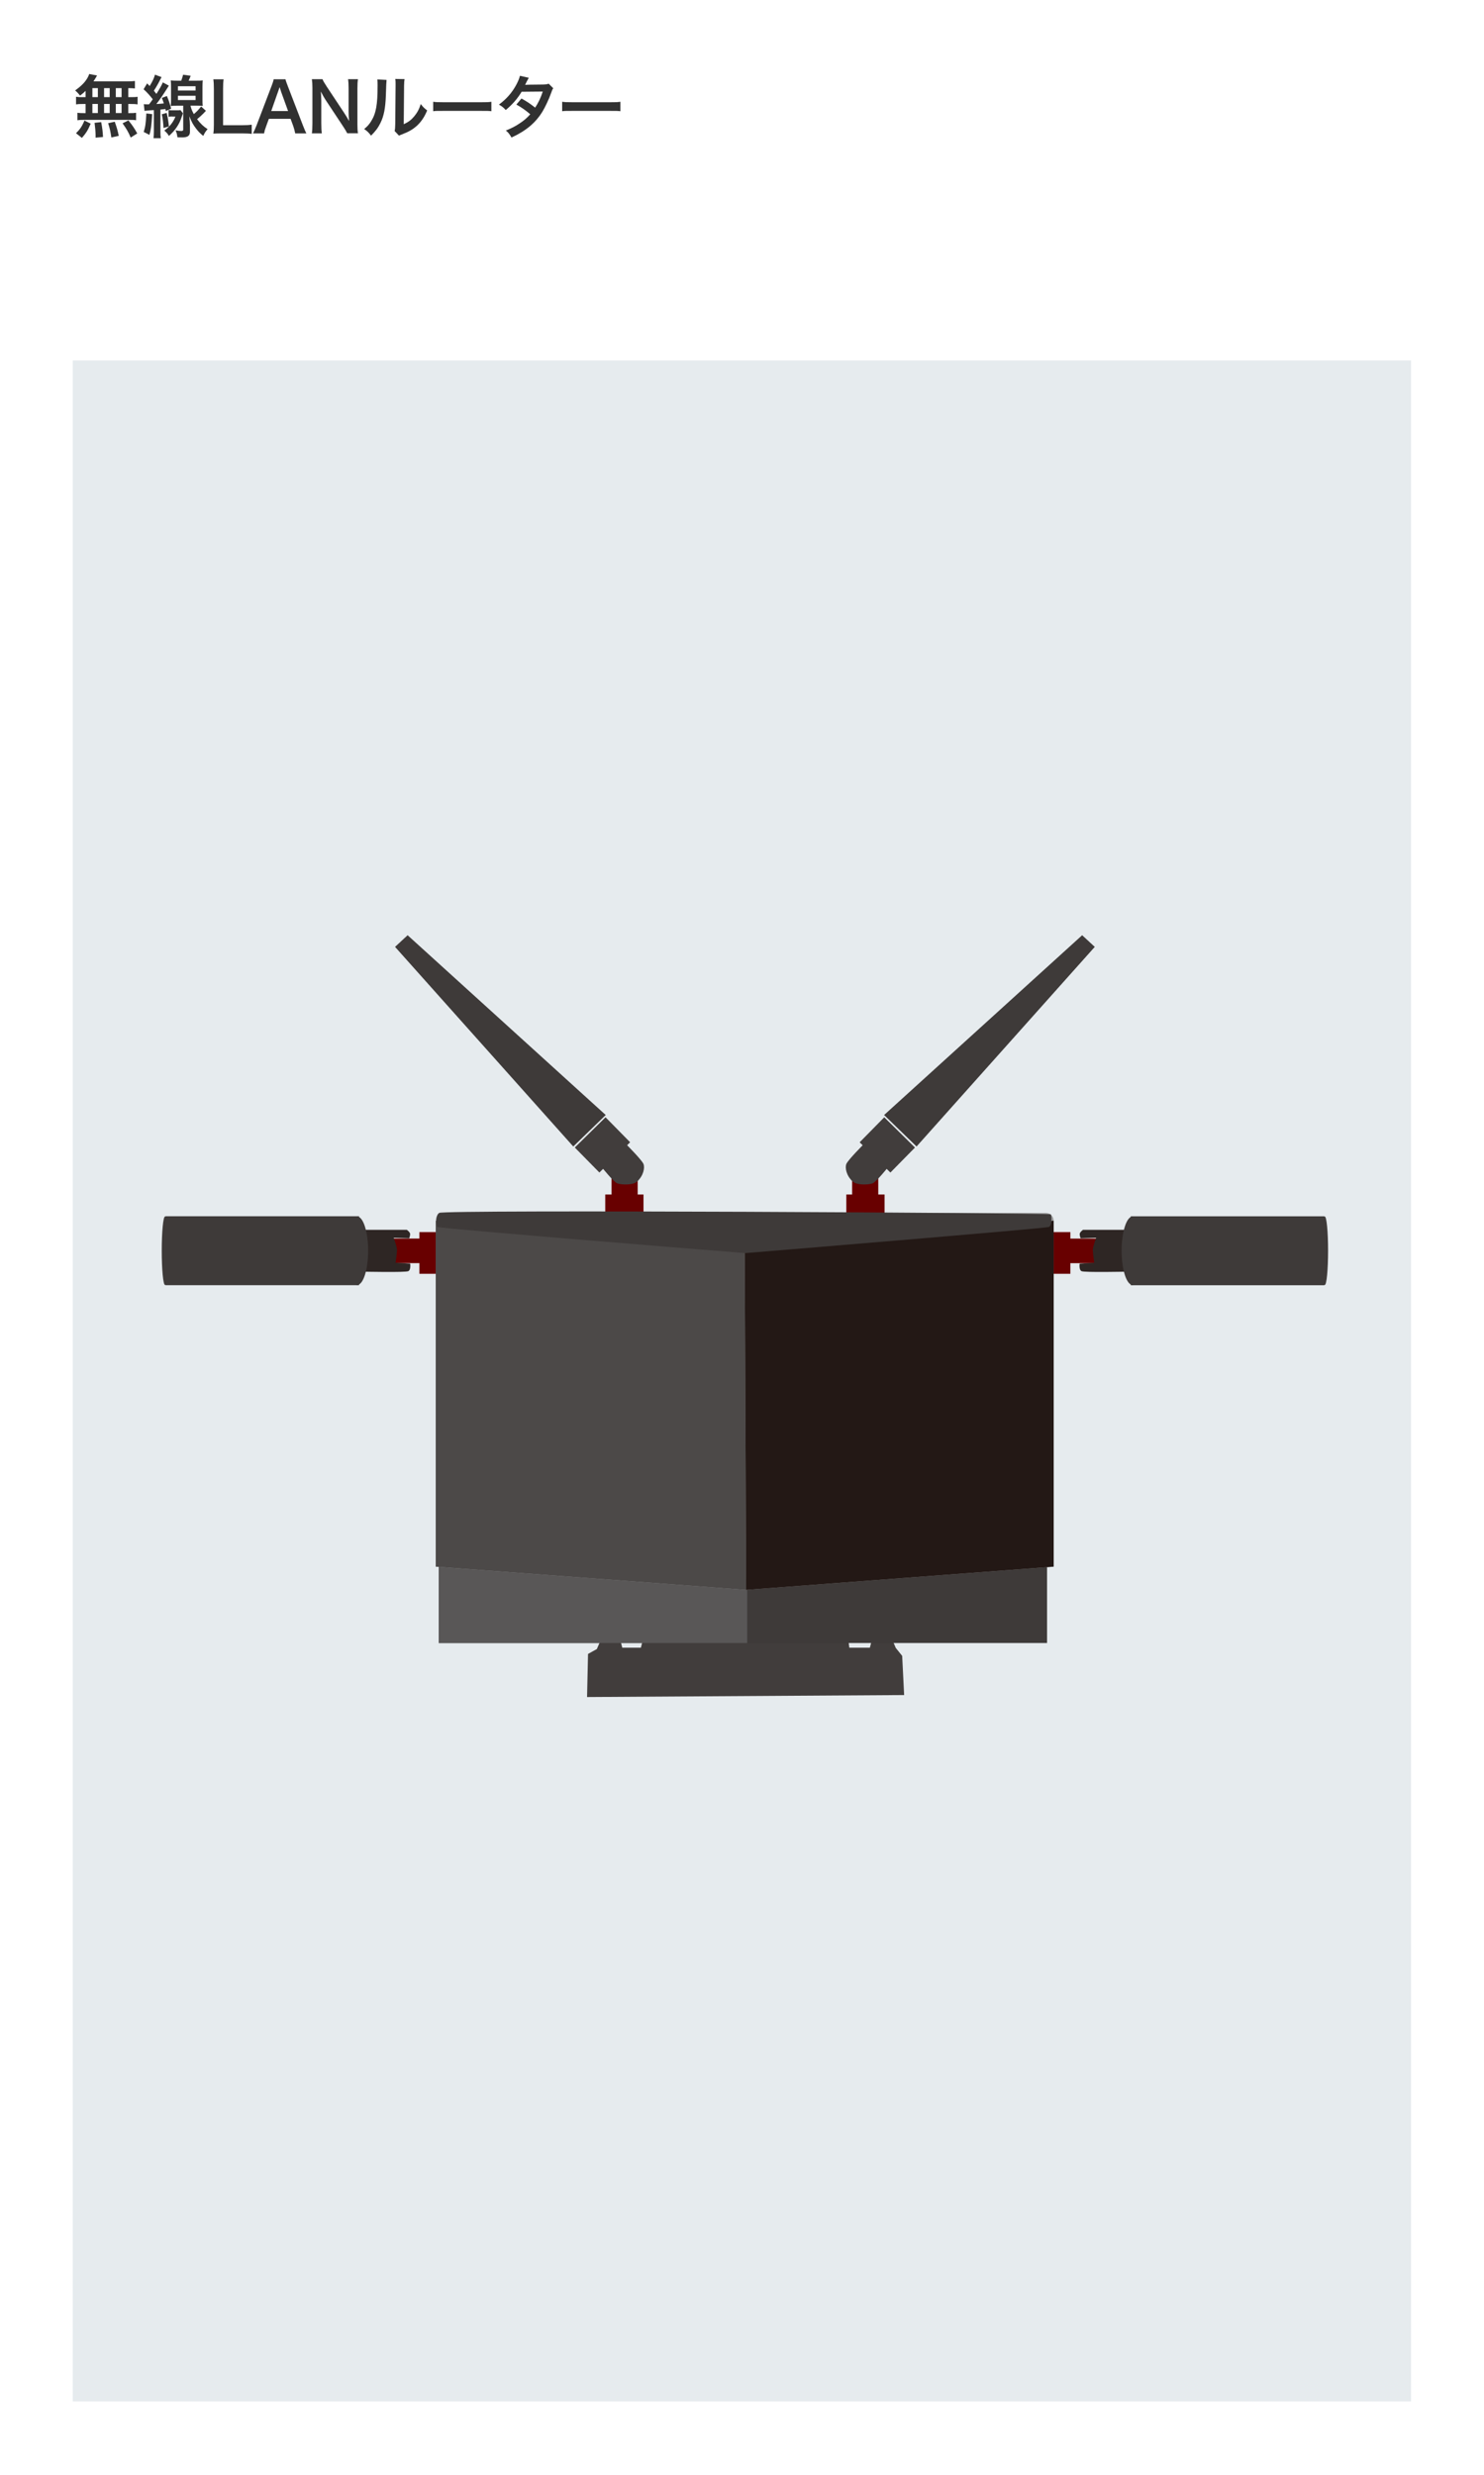 <?xml version="1.0" encoding="UTF-8"?>
<svg id="_レイヤー_1" data-name="レイヤー 1" xmlns="http://www.w3.org/2000/svg" width="306" height="510" viewBox="0 0 306 510">
  <defs>
    <style>
      .cls-1 {
        fill: #3e3a39;
      }

      .cls-2 {
        fill: #231815;
      }

      .cls-3 {
        fill: #595757;
      }

      .cls-4 {
        fill: #313131;
      }

      .cls-5 {
        fill: #680000;
      }

      .cls-6 {
        fill: #2e2624;
      }

      .cls-7 {
        fill: #e6ebee;
      }

      .cls-8 {
        fill: #413d3c;
      }

      .cls-9 {
        fill: #9e9e9f;
      }

      .cls-10 {
        fill: #4c4948;
      }
    </style>
  </defs>
  <rect class="cls-7" x="15" y="74.28" width="275.96" height="420.59"/>
  <g>
    <path class="cls-4" d="M17.66,18.72c-.39.38-.6.55-1.15.98-.43-.53-.62-.73-1.02-1.06,1.32-.95,2.09-1.74,2.61-2.7.13-.24.24-.48.29-.69l1.62.31q-.11.17-.29.5c-.14.24-.25.42-.45.71h6.79c.85,0,1.33-.03,1.76-.08v1.54c-.46-.04-.66-.06-1.37-.07v1.86h.55c.66,0,.97-.01,1.37-.08v1.57c-.41-.07-.73-.08-1.37-.08h-.55v1.88h.28c.66,0,.97-.01,1.33-.07v1.54c-.36-.07-.7-.08-1.3-.08h-9.55c-.55,0-.85.01-1.25.08v-1.54c.38.06.74.07,1.37.07h.32v-1.88h-.6c-.63,0-.95.01-1.37.08v-1.57c.41.07.71.08,1.37.08h.6v-1.3ZM15.67,27.46c.85-.84,1.26-1.44,1.74-2.62l1.29.64c-.57,1.36-.94,1.93-1.81,2.94l-1.22-.97ZM19.05,20.02h1.13v-1.86h-1.13v1.86ZM19.05,23.3h1.13v-1.88h-1.13v1.88ZM19.71,28.37v-.58c0-.53-.11-1.79-.21-2.48l1.36-.15c.24,1.27.32,1.89.38,3.07l-1.53.14ZM22.62,20.02v-1.86h-1.16v1.86h1.16ZM22.62,23.3v-1.88h-1.16v1.88h1.16ZM22.96,28.33c-.21-1.36-.29-1.75-.66-2.94l1.36-.31c.39,1.11.58,1.72.83,2.91l-1.53.34ZM25.07,20.02v-1.86h-1.19v1.86h1.19ZM25.07,23.3v-1.88h-1.19v1.88h1.19ZM26.95,28.34c-.5-1.16-.85-1.75-1.68-2.93l1.21-.6c.81,1,1.23,1.62,1.82,2.69l-1.34.84Z"/>
    <path class="cls-4" d="M29.64,21.46c.25.03.36.04.66.04h.43c.35-.45.46-.6.77-1.05-.76-.95-1.11-1.34-1.89-2.06l.73-1.21.52.55c.57-.91.97-1.77,1.09-2.34l1.36.5c-.08.13-.15.27-.31.59-.35.71-.8,1.5-1.27,2.21q.24.29.52.66c.64-.99,1.13-1.86,1.32-2.37l1.25.67c-.17.27-.27.42-.48.76-.84,1.32-1.37,2.09-2.1,3.03.83-.06,1.15-.08,1.54-.13-.18-.57-.21-.64-.41-1.12l1.04-.41c.46,1.11.6,1.53.88,2.61l-1.09.49q-.04-.18-.08-.41-.59.07-1.04.11v4.43c0,.73.01,1.04.08,1.47h-1.51c.06-.48.08-.85.08-1.49v-4.3c-.08.01-.27.01-.56.03q-1.06.07-1.37.13l-.15-1.4ZM31.38,23.52c-.15,2.45-.25,3.17-.57,4.27l-1.18-.6c.34-1.04.43-1.71.55-3.81l1.2.14ZM34.37,23.27c.28,1.25.35,1.72.46,2.79l-1.11.31c-.07-1.19-.14-1.79-.35-2.83l1-.27ZM35.57,24.01c-.38,0-.55.01-.81.06v-1.4c.25.04.39.06.85.06h.95c.32,0,.49-.01.66-.04l.5.66c-.06.14-.07.18-.13.38-.35,1.09-.63,1.71-1.15,2.48-.48.69-.78,1.05-1.61,1.81-.21-.41-.49-.71-.95-1.12,1.12-.8,1.82-1.68,2.3-2.87h-.62ZM39.28,21.77c.15.66.32,1.08.69,1.74.59-.49,1-.92,1.5-1.57l.99.9c-.7.76-1.22,1.23-1.82,1.72.7.92,1.27,1.47,2.17,2.06-.38.41-.59.73-.9,1.39-.67-.55-1.02-.9-1.47-1.5-.6-.77-.92-1.34-1.4-2.55.08.85.13,1.46.13,1.89v1.22c.03.9-.43,1.25-1.67,1.25-.01,0-.06,0-.08-.01h-.36c-.24,0-.25,0-.48-.03-.08-.63-.17-.97-.38-1.42.49.08.81.13,1.15.13s.43-.07.43-.34v-4.87h-1.18c-.49,0-1,.01-1.39.06.04-.36.06-.83.06-1.36v-2.54c0-.52-.01-.99-.06-1.37.36.04.69.06,1.36.06h.8c.21-.56.29-.84.38-1.23l1.57.22c-.17.45-.27.67-.42,1.01h1.55c.7,0,1.01-.01,1.36-.06-.04.42-.06.73-.06,1.4v2.52c0,.63.01.98.06,1.34-.39-.04-.85-.06-1.33-.06h-1.21ZM36.69,18.65h3.64v-.88h-3.64v.88ZM36.69,20.62h3.64v-.88h-3.64v.88Z"/>
    <path class="cls-4" d="M51.91,27.59c-.5-.07-1-.1-1.99-.1h-4.15c-.78,0-1.27.01-1.78.04.08-.52.11-1.04.11-1.85v-7.27c0-.97-.03-1.47-.11-2.07h2.12c-.08.57-.11,1.04-.11,2.06v7.4h3.92c.95,0,1.4-.03,1.99-.1v1.89Z"/>
    <path class="cls-4" d="M60.87,27.49c-.08-.46-.24-1.06-.39-1.47l-.56-1.53h-4.48l-.56,1.53c-.25.67-.31.88-.42,1.47h-2.3c.21-.38.49-1.01.74-1.65l3.08-8.08c.27-.7.38-1.05.45-1.42h2.44c.07.34.15.56.48,1.42l3.11,8.08c.35.9.52,1.29.71,1.65h-2.3ZM57.91,18.73c-.06-.15-.1-.32-.25-.78q-.22.66-.27.78l-1.46,4.15h3.47l-1.5-4.15Z"/>
    <path class="cls-4" d="M71.61,27.49c-.24-.48-.49-.88-.9-1.5l-3.61-5.45c-.27-.42-.62-1.02-.95-1.68q.01.2.06.71c.01.27.04.9.04,1.22v4.59c0,.94.04,1.6.11,2.1h-2.05c.07-.46.11-1.16.11-2.12v-7.23c0-.73-.03-1.23-.11-1.81h2.19c.13.35.38.77.85,1.49l3.54,5.34c.34.5.78,1.23,1.09,1.79-.06-.55-.1-1.39-.1-1.98v-4.71c0-.83-.03-1.4-.11-1.93h2.04c-.08.56-.11,1.08-.11,1.93v7.41c0,.78.03,1.32.11,1.81h-2.21Z"/>
    <path class="cls-4" d="M79.71,16.46q-.06.39-.14,3.14c-.1,2.73-.41,4.31-1.13,5.76-.48.97-1.01,1.68-1.93,2.59-.55-.7-.76-.91-1.42-1.36.69-.56,1.02-.94,1.44-1.61,1.01-1.61,1.33-3.42,1.33-7.34,0-.77,0-.9-.06-1.27l1.91.1ZM83.42,16.3c-.07.41-.08.64-.1,1.33l-.07,7.97c.98-.46,1.54-.88,2.14-1.6.64-.76,1.05-1.53,1.37-2.56.49.63.67.81,1.32,1.32-.57,1.39-1.3,2.44-2.23,3.26-.8.69-1.53,1.11-2.98,1.68-.31.11-.42.17-.6.25l-.9-.95c.1-.41.11-.71.13-1.49l.07-7.9v-.42c0-.35-.01-.66-.06-.92l1.91.03Z"/>
    <path class="cls-4" d="M89.31,20.97c.62.08.88.1,2.27.1h7.47c1.39,0,1.65-.01,2.27-.1v1.95c-.56-.07-.71-.07-2.28-.07h-7.44c-1.57,0-1.72,0-2.28.07v-1.95Z"/>
    <path class="cls-4" d="M114.08,18.2c-.18.24-.21.29-.43.94-.45,1.27-1.22,2.91-1.79,3.85-1.43,2.33-3.4,3.98-6.39,5.35-.45-.76-.63-1-1.16-1.44,1.19-.49,1.89-.84,2.73-1.4.99-.64,1.58-1.15,2.3-1.95-.98-.84-1.82-1.43-2.87-2l1.06-1.25c1.18.66,1.76,1.05,2.82,1.88.66-1.01,1.13-1.99,1.57-3.31l-4.36.04c-.87,1.44-1.86,2.58-3.28,3.77-.46-.52-.67-.7-1.4-1.12,1.54-1.15,2.66-2.42,3.52-3.99.41-.74.69-1.43.81-1.95l1.82.41q-.15.25-.42.78c-.17.38-.27.55-.34.67q.22-.03,3.64-.06c.57-.01.87-.04,1.23-.17l.94.94Z"/>
    <path class="cls-4" d="M115.91,20.97c.62.08.88.1,2.27.1h7.47c1.39,0,1.65-.01,2.27-.1v1.95c-.56-.07-.71-.07-2.28-.07h-7.44c-1.57,0-1.72,0-2.28.07v-1.95Z"/>
  </g>
  <g>
    <g>
      <rect class="cls-5" x="124.8" y="246.16" width="7.89" height="3.79"/>
      <rect class="cls-5" x="126.1" y="242.06" width="5.39" height="4.69"/>
      <g>
        <path class="cls-8" d="M124.2,240.67s2.3,2.9,3.1,3.2c.8.3,3.21.42,4.09-.4,1.3-1.2,1.6-2.8,1.3-3.59-.3-.8-3.59-4.09-3.59-4.09l-4.89,4.89Z"/>
        <rect class="cls-8" x="119.79" y="232.32" width="8.89" height="7.23" transform="translate(-129.81 154.91) rotate(-44.54)"/>
      </g>
      <polygon class="cls-1" points="81.46 195.13 84.05 192.73 124.9 229.78 118.21 236.27 81.46 195.13"/>
    </g>
    <g>
      <rect class="cls-5" x="80.29" y="255.24" width="6.79" height="5.06"/>
      <rect class="cls-5" x="86.48" y="253.91" width="4.33" height="8.59"/>
      <path class="cls-6" d="M74.68,253.44h9.21s.68.48.68.87-.19.87-.19.87l-3.2-.1s.68,1.84.68,2.52-.29,2.62-.29,2.62l3.01.19s.19,1.26-.39,1.55c-.58.29-9.31.1-9.31.1l-.19-8.63Z"/>
      <g>
        <rect class="cls-1" x="34.09" y="250.64" width="39.94" height="14.21"/>
        <ellipse class="cls-1" cx="34.03" cy="257.75" rx=".68" ry="7.06"/>
        <ellipse class="cls-1" cx="73.64" cy="257.75" rx="2.27" ry="7.06"/>
      </g>
    </g>
    <g>
      <rect class="cls-5" x="174.51" y="246.16" width="7.89" height="3.79" transform="translate(356.91 496.11) rotate(-180)"/>
      <rect class="cls-5" x="175.71" y="242.06" width="5.39" height="4.69" transform="translate(356.81 488.82) rotate(-180)"/>
      <g>
        <path class="cls-8" d="M183,240.67s-2.3,2.9-3.1,3.2c-.8.3-3.21.42-4.09-.4-1.3-1.2-1.6-2.8-1.3-3.59.3-.8,3.59-4.09,3.59-4.09l4.89,4.89Z"/>
        <rect class="cls-8" x="178.52" y="232.32" width="8.89" height="7.23" transform="translate(147.89 532.44) rotate(-135.46)"/>
      </g>
      <polygon class="cls-1" points="225.74 195.13 223.14 192.73 182.3 229.78 188.99 236.27 225.74 195.13"/>
    </g>
    <g>
      <rect class="cls-5" x="220.11" y="255.24" width="6.79" height="5.06" transform="translate(447.01 515.55) rotate(-180)"/>
      <rect class="cls-5" x="216.38" y="253.91" width="4.33" height="8.59" transform="translate(437.09 516.41) rotate(-180)"/>
      <path class="cls-6" d="M232.52,253.44h-9.21s-.68.48-.68.87c0,.39.19.87.19.87l3.2-.1s-.68,1.84-.68,2.52c0,.68.29,2.62.29,2.62l-3.01.19s-.19,1.26.39,1.55c.58.29,9.31.1,9.31.1l.19-8.63Z"/>
      <g>
        <rect class="cls-1" x="233.16" y="250.64" width="39.94" height="14.21" transform="translate(506.26 515.5) rotate(-180)"/>
        <ellipse class="cls-1" cx="273.17" cy="257.75" rx=".68" ry="7.06"/>
        <ellipse class="cls-1" cx="233.55" cy="257.75" rx="2.27" ry="7.06"/>
      </g>
    </g>
    <polygon class="cls-8" points="132.55 337.98 132.15 339.55 128.31 339.55 127.91 337.98 123.87 337.98 123.07 339.83 121.25 340.84 121.05 349.72 186.43 349.31 186.03 341.24 184.7 339.59 184.01 337.98 179.77 337.98 179.37 339.55 175.13 339.55 174.93 337.98 132.55 337.98"/>
    <rect class="cls-1" x="90.48" y="321.55" width="125.42" height="17.04"/>
    <rect class="cls-3" x="90.48" y="321.55" width="63.59" height="17.04"/>
    <path class="cls-9" d="M217.27,322.85l-63.41,4.79-64.01-4.79v-71.29c0-.89.72-1.61,1.61-1.61h124.2c.89,0,1.61.72,1.61,1.61v71.29Z"/>
    <polygon class="cls-10" points="153.56 257.44 153.86 327.64 89.85 322.85 89.85 251.56 153.56 257.44"/>
    <polygon class="cls-2" points="153.56 257.44 153.86 327.64 217.27 322.85 217.27 251.56 153.56 257.44"/>
    <path class="cls-1" d="M90.15,252.85c1.3.4,63.51,5.39,63.51,5.39,0,0,61.91-5.09,62.61-5.39.7-.3.6-2.3.4-2.6-.2-.3-125.1-1-126.11-.3-1.01.7-.41,2.9-.41,2.9Z"/>
  </g>
</svg>